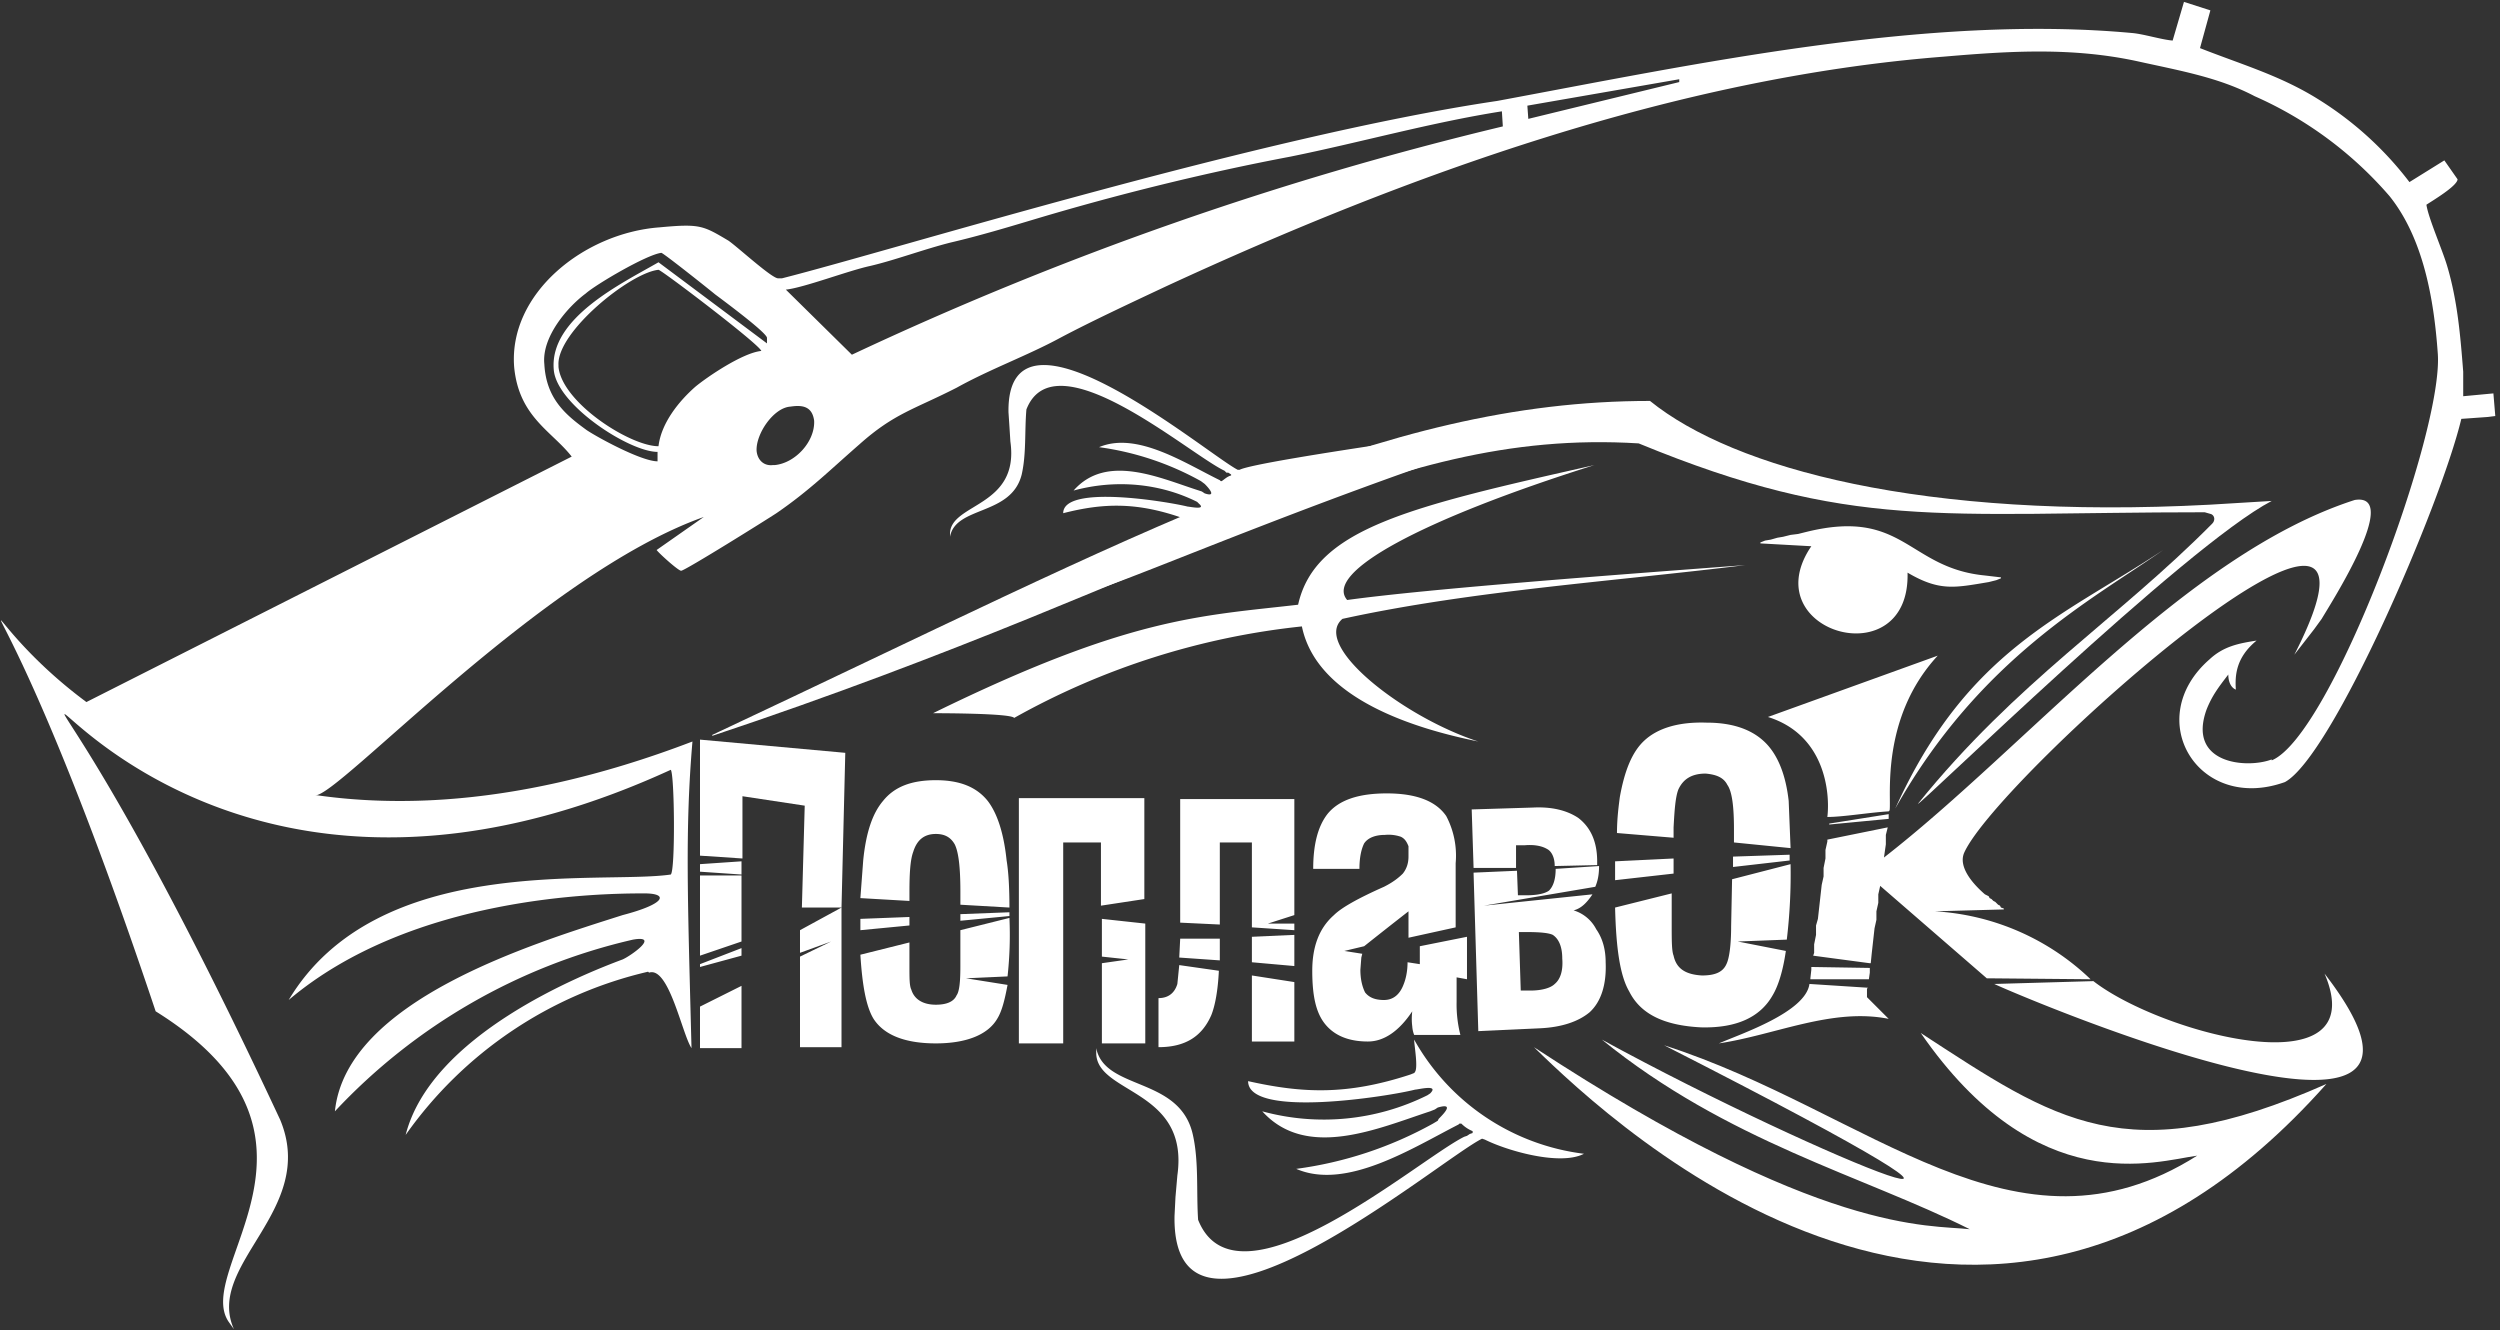 <svg xmlns="http://www.w3.org/2000/svg" width="265" height="141" fill="none"><rect width="100%" height="100%" fill="#333333" stroke="none"/><defs/><path fill="#fff" fill-rule="evenodd" d="M156.2 92.5l4.6-.2.1 2.6h.9c1.2 0 2-.2 2.4-.5.4-.4.7-1.1.7-2.3l4.6-.3c0 .8-.1 1.5-.4 2.2L157.3 96l11.5-1.2c-.6.9-1.2 1.5-2 1.7a4 4 0 012.4 2c.7 1 1 2.2 1 3.5.1 2.4-.5 4.2-1.7 5.3-1.2 1-3 1.6-5.3 1.7l-6.5.3-.5-16.7zm5 12.5h1c1.3 0 2.2-.3 2.6-.7.6-.5.9-1.4.8-2.7 0-1.3-.4-2.1-1-2.5-.4-.2-1.3-.3-2.7-.3h-.9l.2 6.2zM199.7 90.9l.2-1.4v-1l.2-.8-6.4 1.3v.2l-.2.9v.9l-.2 1v.9l-.2.9-.1.9-.1.9-.1.9-.1.9-.2.7v1l-.2 1v.9l-.1.3 6 .8h.1l.1-1 .1-.9.1-.9.1-.9.2-.9v-.9l.2-.9v-.9l.2-.9 11.3 9.8h.2l10.8.1a26 26 0 00-16.5-7.2l7.3-.2v-.1l-.3-.1-.1-.2-.2-.1-.2-.2-.1-.1-.2-.1-.2-.2-.2-.1-.1-.2-.2-.1-.2-.1c-1.5-1.3-2.8-3-2.2-4.4 3.6-8.1 49-48.4 35-21l2.1-2.7.8-1.1c1-1.7 8.5-13.4 3.5-12.6-18 5.8-34.6 26-49.9 37.9zm-7.7 11.6v.3l-.1.9v.1h6.2l.1-.7v-.5l-6.2-.1zm-.2 1.8c-.4 3-7.3 5.3-9.6 6.3 6-.9 12-3.8 18-2.6l-2.3-2.3v-.9l.1-.1-6.2-.4zm19.6 0c.2.2 54 23.5 35-1.1 5.3 12.4-17.3 6.4-24.5.8l-10.5.3zm-11.2-17.5v-.5l-6.3 1v.1l6.3-.6zm0-.8l.1-.1c.2-1.4-1-9.8 5.1-16.4l-18 6.5c6.1 1.9 6.6 8.1 6.3 10.6 1.7 0 4.6-.5 6.6-.6z" clip-rule="evenodd"/><path fill="#fff" fill-rule="evenodd" d="M169.8 110.2c13.3 10.8 27.6 14.4 39 20.1-4.3-.5-15.7.7-46.2-19.3 8.7 8.5 47.5 45 84 3.9-21.2 9.4-28.7 3.9-43-5.4 12.3 17.8 24.9 13.6 29.3 13-19.3 12.2-34.7-4.7-56.5-11.7 48.5 24.7 16.8 12.2-6.6-.6zM75.5 78c52.2-17.4 70.7-32.7 98.2-31 22.6 9.3 31.8 7.3 60 7.3l.7.2c.4.2.4.7.1 1-10.1 10.2-20.7 16.7-31.2 29.7 0 .4 28.3-27.3 37.5-32.1l-6.6.4c-30.3 1.6-50.4-3.8-59.3-11-28.8 0-53.4 13.8-99.4 35.4z" clip-rule="evenodd"/><path fill="#fff" fill-rule="evenodd" d="M137.6 64.1c-10.4 1.2-17.9 1.3-38.7 11.5.6 0 8.3 0 8.6.5a79.3 79.3 0 0130.5-9.7c1.6 7.8 12.3 10.9 18.7 12.2-8-2.6-17.7-10.2-14.4-13 13.7-3 29.1-4 42.7-5.7-13.3 1-33.5 2.5-42.2 3.7-2.5-2.9 7.8-8.5 26.2-14.3-19.5 4.4-29.6 6.7-31.4 14.8zM150 113.7l-.5.2c-6.7 2.2-11.4 2-17.2.7 0 4 15 1.6 17.7.9.3 0 2.6-.6 1.6.4l-.3.2a24.7 24.7 0 01-17.5 1.7c4.7 5.2 12.3 1.8 17.8 0l.5-.2.3-.2c1.7-.5.8.5.1 1.2l-.1.2-.5.3a41 41 0 01-14.5 4.8c5.3 2.3 12.3-2.2 17.2-4.7l.1-.1h.2c.3.3.7.6 1.2.8v.2l-.3.1-.3.2-.3.1c-5 2.5-24.1 19.1-28.2 8.8-.2-3 .1-6.3-.6-9.2-1.5-6-9.3-4.5-10.2-9v.5c0 4.4 9.9 3.8 8.6 13l-.2 2.3-.1 2c-.3 18 28.1-6 32.6-8.2l.3.1c2.4 1.2 8 2.8 10.5 1.5a24 24 0 01-18-12.1c0 .6.5 3.3 0 3.5zM191.4 56.4l-.8.2-.8.1-.8.2-.6.1-.7.2-.6.1-.5.2v.1l5.4.3-.2.3c-5.6 8.9 10.7 13.5 10.4 2.5 3.4 2 5 1.6 8.6 1l.8-.2.5-.2v-.1l-1.7-.2c-8.2-.8-8.6-7.2-19-4.6zM200.9 85.7c9-16 21-22.2 28.4-27.4-10.7 7.1-20.8 10.6-28.4 27.4z" clip-rule="evenodd"/><path fill="#fff" fill-rule="evenodd" d="M240.8 80.5c-2.6 1-9 .5-6.9-5.3.6-1.5 1.3-2.4 2.3-3.7 0 .8.3 1.4.8 1.6-.1-1.5 0-3.4 2.2-5.2-1.9.3-3.5.6-5 2-7.2 6.3-1.2 16.3 8 13 5-2.7 16.5-29.3 18.7-38.5l2.8-.2.8-.1-.2-2.4-3.2.3v-2.6c-.3-3.8-.6-7.5-1.7-11.2-.5-1.7-2-5.1-2.2-6.5.6-.4 3.3-2 3.3-2.7l-1.4-2-3.7 2.3a36 36 0 00-9.7-8.8c-4-2.5-8.2-3.7-12.5-5.4l1.1-4-2.8-.9-1.2 4.1c-1.2-.1-3.1-.7-4.3-.8-21.7-2-46.3 3.3-67.3 7.2-25 3.7-63.6 15.7-75.8 18.8h-.4c-.6.1-4.4-3.4-5.3-4-2.7-1.6-3-1.8-7.3-1.4-8 .6-16 7-15.4 14.8.5 5.3 4 6.8 6.1 9.5l-52 26.3c9 5.4 13.2 9 24.8 9.6 2.3.3 24-23.4 41.2-29.5l-5 3.5c.3.4 2.3 2.2 2.6 2.2.4 0 9.2-5.5 10.1-6.1 3.5-2.4 5.7-4.6 8.8-7.3 3.7-3.3 5.8-3.7 10.3-6 3.6-2 7.5-3.4 11-5.3 3.4-1.8 7.7-3.8 11.1-5.4C149 18.6 177.7 8.2 206.1 6c7-.6 13.6-1 20.5.5 4.5 1 8.6 1.7 12.4 3.7a40.5 40.5 0 0114.3 10.6c3.6 4.5 4.7 11 5.1 16.6.7 8.2-11.3 40.6-17.6 43.2zM80.2 47.8c.1 1 .8 1.6 1.7 1.5h.2c2.2-.2 4.3-2.5 4.2-4.7-.2-1.5-1.2-1.7-2.5-1.5-1.8.1-3.7 2.9-3.6 4.7zm-22.5-9.2c.2 3.7 2.3 5.4 4.5 7 1.2.8 5.8 3.3 7.5 3.3v-1c-3 0-10.7-5-11-8.7-.5-5.5 7.3-9.2 11.1-11.4l11.5 8.6v-.6c-.1-.6-4.7-4-5.5-4.6-.6-.5-5.5-4.4-5.7-4.4-1.6.2-7 3.4-8 4.3-1.9 1.4-4.7 4.6-4.4 7.5zm104.2-27.4l.1 1.4 16-3.9v-.3l-16.1 2.8zm-25.1 5.4c-9 1.7-18.3 4-27 6.6-3 .9-6 1.8-9 2.5-2.8.7-6 1.9-8.6 2.5-2.3.5-7 2.3-8.9 2.5l7 6.9a358.3 358.3 0 0169-24.2l-.1-1.6c-7.6 1.2-15 3.3-22.4 4.8zM59.2 38.7v.2c.4 3.8 7.6 8.4 10.6 8.4.3-2.5 2.2-4.8 3.9-6.3 1.2-1 5-3.6 7-3.8-.2-.7-10.6-8.6-10.9-8.6-3 .3-10.8 6.6-10.6 10.1z" clip-rule="evenodd"/><path fill="#fff" fill-rule="evenodd" d="M180.3 108.9c-3.9-.2-6.4-1.4-7.6-3.8-1-1.7-1.4-4.7-1.5-8.9l6-1.5V98c0 1.7 0 2.8.2 3.3.3 1.4 1.3 2 3 2.1 1.3 0 2.2-.3 2.6-1.2.3-.6.5-2 .5-4l.1-5 6.2-1.6a58.5 58.5 0 01-.4 8l-5.2.2 5.1 1c-.3 2.1-.8 3.7-1.4 4.7-1.3 2.3-3.8 3.5-7.6 3.4zm-2.9-20.1l-6-.5c0-1.6.2-3 .3-3.8.5-2.8 1.3-4.8 2.6-6 1.4-1.3 3.6-2 6.6-1.9 2.9 0 5 .8 6.4 2.3 1.2 1.3 2 3.3 2.3 6l.2 5-6-.6v-1.4c0-2.4-.2-4-.7-4.7-.4-.8-1.2-1.1-2.3-1.2-1.5 0-2.4.6-2.9 1.7-.3.8-.4 2.1-.5 4v1zm0 3.8l-6.2.7v-2l6.2-.3v1.6zm12.4-1.4l-6.1.7v-1.1l6-.2v.6zM160.8 92h-4.6l-.2-6.2 6.5-.2c2-.1 3.6.3 4.8 1.1 1.3 1 2 2.5 2 4.6v.4l-4.5.1c0-1-.4-1.6-.8-1.8-.5-.3-1.3-.5-2.4-.4h-.9V92zM144.2 102.8c0 1 .2 1.8.5 2.4.4.5 1 .8 2 .8s1.7-.6 2.1-1.7c.2-.5.4-1.3.4-2.3l1.3.2v-.4-1.5l5-1v4.5l-1.1-.2v2.6a13.2 13.2 0 00.4 3.5h-4.9a3 3 0 01-.2-.9 6.3 6.3 0 010-1.6c-1.4 2.1-3 3.2-4.7 3.2-2 0-3.5-.6-4.5-1.8-1-1.2-1.4-3-1.4-5.7 0-2.5.7-4.5 2.3-5.9.8-.8 2.6-1.8 5.3-3 1-.5 1.6-1 2-1.4.4-.5.6-1.1.6-1.8v-1.1c-.2-.5-.4-.8-.8-1a4 4 0 00-1.7-.2c-1 0-1.8.3-2.2.9-.3.6-.5 1.5-.5 2.7h-4.9c0-2.6.5-4.5 1.5-5.8 1.2-1.5 3.3-2.2 6.3-2.2 3.1 0 5.2.8 6.3 2.4a9 9 0 011 5v6.8l-5 1.1v-2.8a577.4 577.4 0 00-4.7 3.7l-2.1.5 1.9.3-.1.4-.1 1.3zM129.3 99.7v2.1l-4.3-.3.1-2h4.2v.2zM137.2 102.4l-4.5-.4v-2.7l4.5-.2v3.3zM132.7 110.4v-7l4.5.7v6.3h-4.5zM124.8 104.3l.2-2 4.2.6c-.1 2.1-.4 3.7-.8 4.7-1 2.3-2.8 3.4-5.6 3.4v-5.2c1 0 1.7-.5 2-1.5zM137.2 84.7V97l-2.8.9h2.8v.7l-4.5-.3v-9h-3.4V98l-4.2-.2V84.7h12.1zM116.8 110.6v-8.5l2.8-.4-2.8-.3v-4l4.6.5v12.7h-4.6z" clip-rule="evenodd"/><path fill="#fff" fill-rule="evenodd" d="M116.8 89.3h-4.1v21.3H108v-26h13.3v10.7l-4.6.7v-6.7zM107 97.1l-5.2.5v-.7l5.2-.2v.4zM96.4 98.1l-5.2.5v-1.2l5.2-.2v1zM96.4 95.5l-5.2-.3.3-4c.3-3 1-5 2.1-6.3 1.2-1.5 3-2.2 5.6-2.2 2.5 0 4.3.7 5.5 2.2 1 1.3 1.7 3.4 2 6.3.2 1.2.3 2.9.3 5l-5.2-.3v-1.4c0-2.6-.2-4.2-.6-5-.4-.7-1-1.1-2-1.1-1.2 0-2 .6-2.4 1.9-.3.8-.4 2.2-.4 4.2v1zM99.2 110.6c-3.3 0-5.5-.9-6.6-2.6-.8-1.3-1.2-3.6-1.4-6.8l5.2-1.3v2.5c0 1.3 0 2.1.2 2.5.3 1 1.2 1.6 2.6 1.6 1.1 0 1.9-.3 2.2-1 .3-.4.4-1.5.4-3v-3.9l5.2-1.3a40.2 40.2 0 01-.2 6.2l-4.4.2 4.4.7c-.3 1.6-.6 2.8-1.1 3.6-1 1.7-3.3 2.6-6.5 2.6zM89.2 96.3V111h-4.4v-9.6l3.3-1.6-3.3 1.2v-2.4l4.4-2.4z" clip-rule="evenodd"/><path fill="#fff" fill-rule="evenodd" d="M74.2 90.7V78.4l15.4 1.4-.4 16.4H85l.3-10.8-6.6-1V91l-4.5-.3z" clip-rule="evenodd"/><path fill="#fff" fill-rule="evenodd" d="M74.2 92.4v-.8l4.4-.3v1.4l-4.4-.3zM74.2 101.3v-8.5h4.4v7l-4.4 1.5zM74.2 102.5v-.3l4.4-1.7v.8l-4.4 1.2zM78.6 111.1h-4.4v-4.4l4.4-2.2v6.6zM68.7 103A43.5 43.5 0 0043 120.3c2.7-10.6 18.7-17 23-18.6.9-.4 4-2.6 1.1-2.1a62.4 62.4 0 00-31.6 18.2C36.7 106 56.6 100 66 97c4.6-1.2 4.9-2.3 2.3-2.3-4.5 0-24.6.2-37.7 11.3 9.4-15.7 33-12.2 40.5-13.3.5-.4.4-10.7 0-11.1-66.7 30.6-83.2-52.4-41.4 37.1 4 9.6-8 15.3-4.9 22.2l-.5-.7c-4.1-5.6 13.4-19.8-7.8-33-30.6-91.5-22 1.6 56.9-28.6-.8 9.4-.5 16.7-.1 32.5-1-1.5-2.4-8.7-4.5-8zM125.9 55h-.3c-5-1.8-8.6-1.7-12.9-.6 0-3.1 11.2-1.2 13.2-.7.2 0 2 .4 1.2-.3l-.2-.2c-4-2-8.7-2.4-13.1-1.2 3.5-4 9.2-1.3 13.3 0l.3.1.3.2c1.2.4.6-.4 0-1l-.4-.3a30.6 30.6 0 00-10.8-3.6c4-1.7 9.1 1.7 12.8 3.5l.1.1h.1c.3-.2.6-.5 1-.6v-.1l-.3-.2h-.2l-.2-.2c-3.8-1.8-18-14.2-21-6.5-.2 2.3 0 4.7-.5 6.9-1.1 4.4-7 3.3-7.6 6.6v-.3c0-3.3 7.4-2.8 6.4-9.8l-.1-1.6-.1-1.5c-.2-13.5 21 4.4 24.3 6.1h.2c1.8-1 32.1-5.2 34.2-5.3-23.5 7.3-44.5 16.5-49.4 18 0-.5 10-7.3 9.7-7.5z" clip-rule="evenodd"/></svg>
